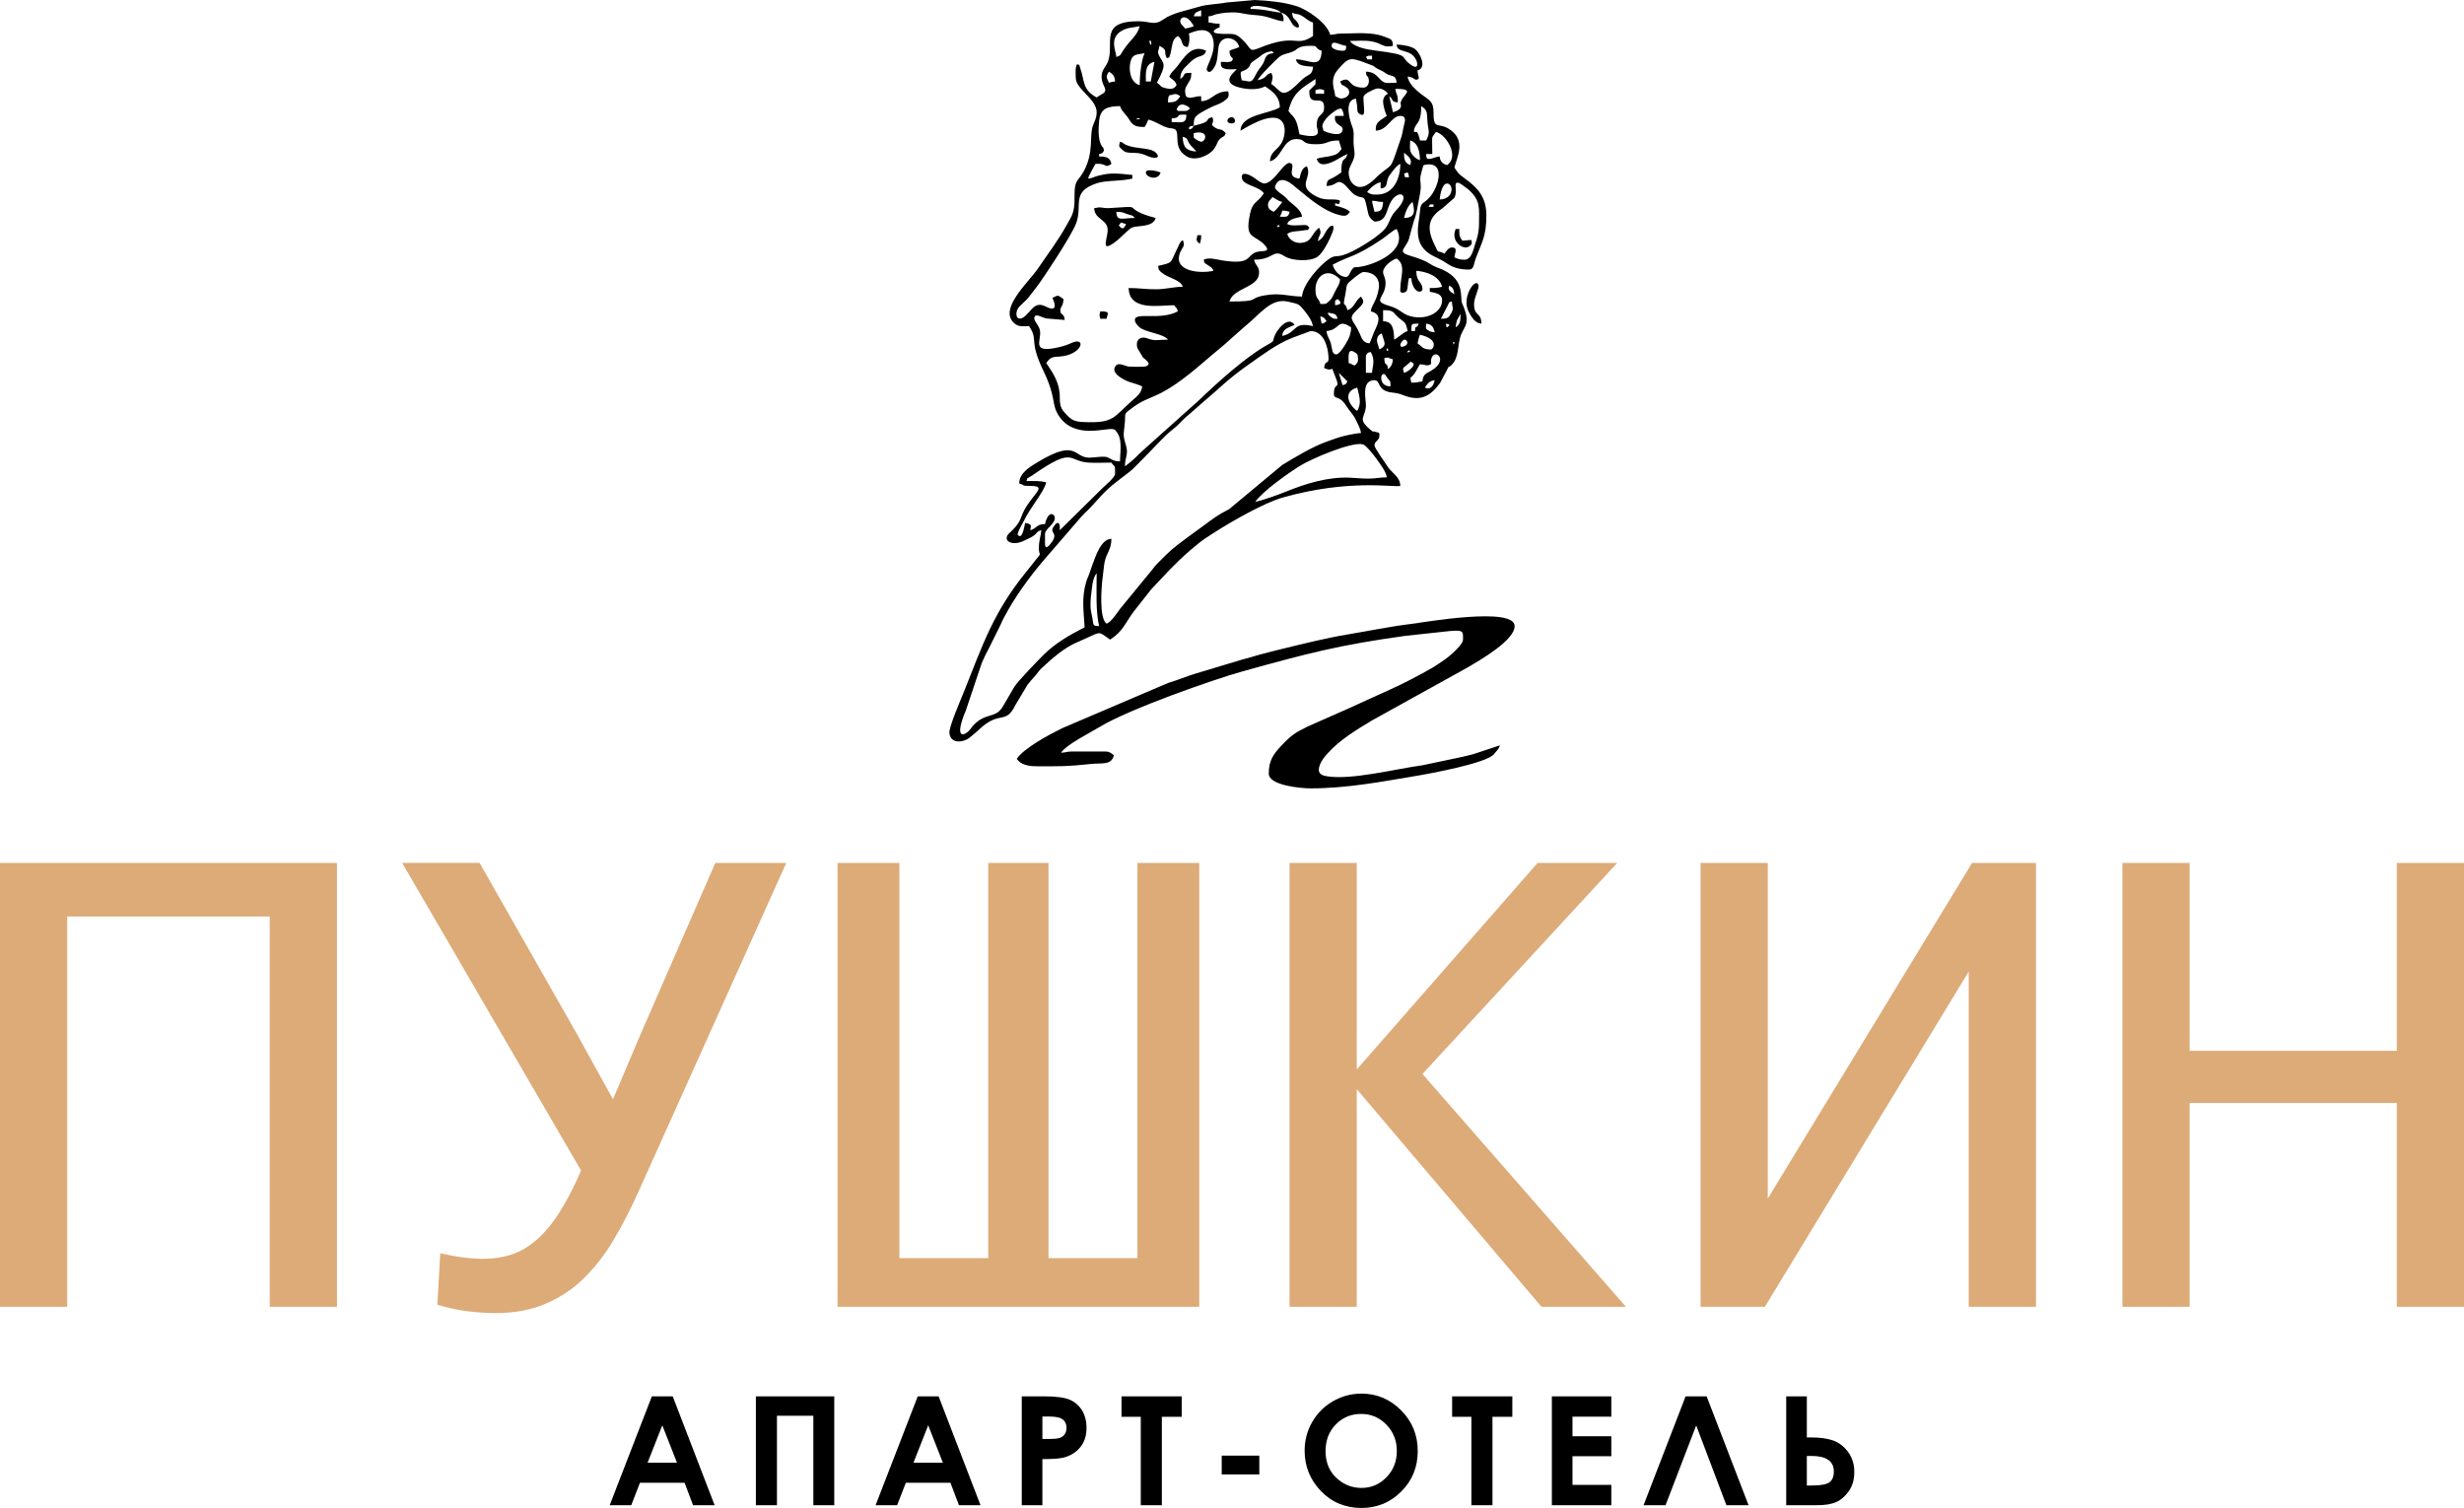 <?xml version="1.0" encoding="UTF-8"?>
<!DOCTYPE svg PUBLIC "-//W3C//DTD SVG 1.1//EN" "http://www.w3.org/Graphics/SVG/1.1/DTD/svg11.dtd">
<!-- Creator: CorelDRAW 2020 (64-Bit) -->
<svg xmlns="http://www.w3.org/2000/svg" xml:space="preserve" width="39.712mm" height="24.303mm" version="1.1" style="shape-rendering:geometricPrecision; text-rendering:geometricPrecision; image-rendering:optimizeQuality; fill-rule:evenodd; clip-rule:evenodd"
viewBox="0 0 3093.11 1892.91"
 xmlns:xlink="http://www.w3.org/1999/xlink"
 xmlns:xodm="http://www.corel.com/coreldraw/odm/2003">
 <defs>
  <style type="text/css">
   <![CDATA[
    .fil0 {fill:black}
    .fil1 {fill:black;fill-rule:nonzero}
    .fil2 {fill:#DDAB78;fill-rule:nonzero}
   ]]>
  </style>
 </defs>
 <g id="Слой_x0020_1">
  <g id="_1932186919392">
   <path class="fil0" d="M1368.93 759.7c0,-8.78 0.82,-13.19 1.79,-21.36 0.71,-5.94 1.93,-14.17 5.93,-18.76 0,23.15 -1.3,47.52 3.08,66.36 -8.39,-0.19 -6.89,-1.32 -8.43,-10.09 -1.13,-6.39 -2.38,-9.48 -2.38,-16.15zm206.79 -129.63l0 0zm0 0c8.87,-13.25 42.61,-37.06 57.37,-46.02 13.69,-8.3 64.03,-30.13 78.04,-26.2 3.65,1.02 14.41,14.49 17.09,18.48 3.78,5.62 12.03,15.8 12.63,22.87 -9.81,0 -12.89,1.6 -23.12,1.59 -8.95,-0.02 -16.27,-0.87 -22.76,-1.16 -28.13,-1.28 -55.54,7.37 -81.11,17.67 -10.5,4.23 -27.32,10.25 -38.14,12.77zm-245.37 35.49c0,-6.27 0.51,-4.97 -1.54,-9.26 -4.48,1.2 -2.03,-0.17 -4.74,2.98 -8.69,10.05 4.67,8.41 -2.97,20.12 -2.08,3.19 -9.27,13.07 -9.27,3.15l0 -12.35c0,-6.35 12.35,-12.13 12.35,-20.06 0,-5.05 -8.18,-10.17 -12.35,7.72 -11.45,0.25 -9.76,5.37 -18.51,7.71 1.43,-6.74 1.57,-7.45 -6.18,-9.26 -1.38,2.87 -3.15,21.54 -9.26,15.44 -1.97,-1.97 5.38,-13.72 6.68,-16.47 9.24,-19.58 25.83,-37.07 28.81,-49.89 -8.41,-1.96 -14.36,-1.54 -24.69,-1.54 1.33,-4.98 0.05,-2.35 4.04,-5.22 1.92,-1.38 0.96,-0.44 2.92,-1.71 1.14,-0.73 2.03,-1.42 2.73,-1.9 50.16,-34.52 42.01,-16.22 67.51,-14.36 8.83,0.64 20.17,0.04 29.28,0.04 4.53,6.76 4.63,1.44 4.63,13.89 0,4.77 -12.31,14.6 -15.8,18.15l-53.64 52.84zm373.46 -179.01c3.04,13.04 5.41,19.08 0,29.32 -10.76,-7.2 -18.75,-24.32 0,-29.32zm84.88 0c2.88,-4.31 5.58,-8.7 12.35,-9.26 -1.57,6.75 -5.13,12.72 -12.35,9.26zm-43.21 -1.54c-13.4,-0.3 -12.29,-12.73 -10.63,-14.39 3.4,-3.4 5.09,1.74 6.92,4.11 3.68,4.8 3.72,2.14 3.72,10.28zm-64.81 -16.98l10.8 10.8c-2.71,4.04 -0.79,3.19 -6.18,4.63l-4.63 -15.44zm81.79 0c-1.29,-5.5 -2.91,-5.16 3.85,-10.15 6.55,-4.85 2.45,-4.56 6.46,-2.8 6.08,2.66 -4.51,11.4 -10.31,12.95zm-24.69 -18.51c7.44,-1.58 3.15,-0.24 10.8,1.54 -0.5,6 -2.45,9.61 -6.17,12.35 -0.89,-10.7 -4.29,-1.52 -4.63,-13.89zm47.84 29.32c-5.95,0.5 -6.08,1.54 -13.9,1.54 -2.15,-9.23 -1.53,-3.79 3.93,-11.46 2.69,-3.79 4.28,-7.81 6.87,-11.69 5.05,0.12 8.08,1.99 10.6,1.18 6.22,-1.97 1.8,-1.96 3.77,-8.5 4,-13.25 22.66,1.77 -0.15,15.36 -6.43,3.83 -10.36,4.25 -11.13,13.56zm-84.88 -20.06c-5.72,-1.53 -1.99,-1.56 -7.71,-3.08 0,-8.08 -1.61,-19.11 7.24,-13.74 3.72,2.26 4.17,2.59 4.53,7.94 0.31,4.47 -1.3,6.39 -4.06,8.88zm-38.58 3.09c14.32,6.86 6.7,-7.86 14.45,11.78 6.5,16.46 -2.1,4.6 -2.1,20.62 0,8.13 6.59,0.79 15.55,15.32 4.29,6.96 8.7,10.14 12.45,18.42 2.06,4.58 5.48,9.88 5.96,15.65 -6.57,0 -22.32,3.67 -28.36,5.59 -5.23,1.66 -6.9,2.49 -12.57,4.4 -19.38,6.51 -41.8,20.35 -57.93,30.04l-66.53 55.38c-15.11,7.82 -17.63,10.07 -31.9,20.56 -7.17,5.28 -13.44,9.66 -20.52,14.97 -20.78,15.59 -18.9,13.99 -37.22,32.22 -3.93,3.92 -4.4,5.21 -7.77,9.21l-39.65 48.31c-3.61,4.72 -11.18,16.95 -16.99,18.5 -9.5,-6.96 -6.43,-46.97 -4.72,-58.73 0.86,-5.97 1.11,-11.43 2.23,-17.84 2.06,-11.82 8.66,-15.98 8.66,-29.92 -13.19,0.3 -19.82,22.04 -24.04,33.06 -1.54,4.03 -2.35,7.06 -3.54,10.35 -1.65,4.56 -2.71,6.08 -4.23,11.2 -5.75,19.36 -3.02,36.51 -1.81,56.48 -18.83,9.63 -36.95,19.95 -51.88,34.89 -7.34,7.34 -31.54,32.34 -36.15,39.47l-13.64 23.4c-1.82,3.01 -1.65,3.03 -3.75,5.51 -7.91,9.42 -17.95,5.55 -30.3,16 -4.28,3.62 -5.29,5.48 -8.73,9.81 -3.95,4.95 -19.29,14.53 -7.33,-18.15 1.62,-4.44 2.36,-5.14 3.86,-10.03l18.58 -55.48c3.05,-7.3 5.74,-12.96 9.53,-19.81l14.32 -28.88c2.09,-4.93 2.8,-6.09 5.05,-10.38 12.82,-24.43 31,-49.21 48.71,-70.12l47.92 -55.46c2.56,-2.91 4.91,-4.95 7.72,-7.72 13.36,-13.19 17.81,-21.61 37.38,-36.69 25.53,-19.69 12.32,-8.4 39,-35.08 8.79,-8.79 20.15,-21.77 29.58,-29.05 6.53,-5.04 9.51,-8.61 15.14,-14.18l23.88 -20.87c20.8,-17.42 29.85,-28.04 57.54,-47.4 17.45,-12.21 33.88,-25.06 54.65,-33.31l22.53 -8.34c16.6,0 21.93,19.57 22.57,33.03 0.48,9.93 -4.4,2.3 -5.6,13.26zm52.47 -15.44c2.7,-4.04 0.78,-3.19 6.17,-4.63 5.72,10.8 2.38,16.18 1.54,26.23l-7.71 0 0 -21.61zm52.47 -4.63c0,-4.19 5.52,0 1.39,0.09 -1.56,0.03 -1.39,3.42 -1.39,-0.09zm-24.69 -1.54c-3.99,0.49 -0.48,-5.22 -0.05,-1.92 0,0.02 0.04,0.41 0.05,0.44 0.01,0.14 1.29,1.31 0,1.47zm81.79 -9.26c-0.82,-4.41 3.75,0.58 1.22,0.25 -2.79,-0.36 -0.57,3.26 -1.22,-0.25zm-60.18 3.08c-12.92,6.49 -1.93,-14.35 2.29,-5.54 1.11,2.31 -0.12,4.45 -2.29,5.54zm18.51 -13.89c25.24,5.88 16.23,18.52 13.9,18.52 -10.95,0 -10.85,-3.61 -16.98,-7.72 0.86,-3.68 1.63,-7.76 3.08,-10.8zm-54.01 7.72c0,-4.8 2.09,-8.17 6.17,-9.26 2.55,10.93 7.58,14.42 -3.08,20.06 -0.69,-2.97 -3.08,-8.81 -3.08,-10.8zm-50.93 16.97c-5.84,0 -5.12,-7.23 -6.78,-13.27 -2.03,-7.34 -4.97,-9 -5.56,-16.05 17.38,-1.45 13.12,-16.51 30.87,-4.63 -0.11,4.81 -0.57,6.26 -1.76,10.59 -1.25,4.58 -12.12,23.36 -16.76,23.36zm112.66 -38.58c7.19,0.6 9.34,4.53 10.8,10.8 -2.95,-0.25 -6.43,-0.82 -8.37,-2.43 -3.85,-3.19 -2.43,-1.25 -2.43,-8.37zm24.69 0c3.66,0.97 6.04,0.44 3.25,3.25 -3.52,3.52 -1.99,-0.87 -3.25,-3.25zm-38.58 9.26l-4.63 0c0,-9.58 -0.31,-9.26 9.26,-9.26 -2.78,7.7 -4.63,0.61 -4.63,9.26zm50.92 -4.63c0.27,-3.24 0.83,-5.86 1.79,-9l4.39 -7.97c0,9.38 -0.44,13.13 -6.18,16.97zm-91.05 -21.61c14.93,0 11.61,2.98 20.54,10.34 7.7,6.36 7.64,4.38 10.33,15.9 -5.01,1.33 -11.22,7.76 -16.97,10.8 -0.31,-13.83 -1.98,-22.88 -13.9,-23.15l0 -13.9zm-324.07 195.99c0,-11.04 4.36,-14.75 1.66,-24.7 -3.51,-12.9 -3.96,-12.05 -2.1,-26.66 2.06,-16.12 -2.69,-12.47 8.33,-20.99 26.28,-20.31 31.97,-7.01 92.76,-60.02 11.04,-9.62 21.74,-17.77 32.46,-27.74l16.36 -14.5c20.02,-15.98 33.78,-37.28 55.46,-31.97 12.42,3.04 12.7,1.81 20.07,10.92 4.74,5.86 9.23,11.6 11.12,19.74 -25.83,-6.01 -19.11,7.81 -38.58,12.35 0.21,-9.42 8.68,-10.65 15.43,-13.89 -8.33,-12.45 -22.9,7.1 -25.48,14.64 -2.56,7.5 1.21,4.7 -12.21,12.49 -25.27,14.66 -60.5,46.4 -82.27,67.43l-72.49 64.85c-2.53,2.12 -3.9,3.77 -6.22,6.12 -3.59,3.65 -10.37,9.32 -14.29,11.94zm245.14 -188.22c5.3,1.3 5.31,2.19 7.94,6.12 -3.67,2.45 -1.6,1.86 -6.17,3.08l-1.78 -9.21zm9.49 -4.68c7.65,1.78 10.4,0.4 12.35,7.71 -6.24,-0.13 -3.5,0.58 -7.61,-1.65 -0.41,-0.23 -2.32,-1.75 -2.58,-2.05 -4.22,-4.8 -0.27,-0.42 -2.17,-4.01zm141.98 7.71l8.94 -17.29c2.4,-4.4 -0.15,-2.95 4.95,-4.31 0.18,7.95 2.84,7.62 -0.84,14.48 -3.18,5.94 -4.7,7.12 -13.05,7.12zm-132.72 -16.97c0.18,-7.93 -1.39,-4.43 3.09,-7.72 5.62,4.12 4.75,6.9 -3.09,7.72zm143.53 -24.69c5.27,3.53 4.53,3.73 6.17,10.8 -4.19,-2.22 -9.46,-5.75 -6.17,-10.8zm-98.77 32.41c13.62,3.17 10.34,13.05 5.17,23.69 -2.92,6.02 -4.17,11.14 -6.71,16.43 -8.4,-0.7 -9.67,-6.08 -12.39,-12.3 -8.15,-18.65 -16.48,-17.34 -2.64,-30.51 9,-8.58 8.34,-9.69 4.23,-15.83 -7.42,4.97 -8.45,14.7 -16.97,16.97 -3.73,-13.97 -6.72,1.15 -2.24,-22.29 1.1,-5.72 0.41,-8.29 3.43,-11.99 0.59,-0.72 15.11,-13.55 18.86,-13.55 15.69,0 20.98,10.76 19.26,20.71 -3.05,17.7 -9.3,20.23 -10,28.68zm-63.27 -9.26c-2.21,-8.28 -6.18,-5.5 -6.18,-18.52 0,-16.64 15.33,-28.73 30.87,-12.35 -0.6,7.2 -3.91,9.43 -8.34,19.44 -1.75,3.95 -2.94,5.54 -5.76,8.12 -4.09,3.72 -3.26,3.3 -10.59,3.3zm100.31 -18.52c0,5.9 -0.48,0.56 1.54,4.63 9.95,-0.83 6.26,-5.63 9.26,-18.52l3.08 0c0.12,5.12 1.65,9.63 4.08,13 4.55,6.32 9.81,3.72 9.81,0.89 0,-9.87 -7.72,-8.37 -7.72,-23.15 12.95,1.08 28.73,6.27 32.41,20.06 -6.32,1.47 -7.25,1.54 -15.44,1.54l0 4.63c6.93,1.62 15.44,2.27 15.44,10.8 0,16.78 -23.33,26.47 -43.43,18.74 -7.02,-2.7 -10.37,-8.07 -22.38,-11.57 -23.58,-6.89 -5.18,-9.68 -5.18,-28.76 0,-7.31 -3.09,-9.87 -3.09,-13.9 0,-7.04 11.01,-15.38 16.98,-16.97 12.39,8.3 4.63,22.7 4.63,38.58zm-67.9 -15.43c-8.5,0 -15.33,-8.39 -16.97,-15.43 23.62,-12.5 26.37,-8.37 61.12,-31.47 7.1,-4.72 14.84,-12.14 19.13,-13.28 14.93,28.21 -28.98,45.12 -46.58,47.56 -6.84,0.95 -6.3,-1.07 -9.98,3.91 -1.67,2.27 -3.42,8.72 -6.72,8.72zm148.15 -21.61c-5.59,0 -8.61,-1.29 -12.35,-3.08 0.45,-5.39 4.78,-12.35 -3.08,-12.35 -4.27,0 -7.46,5.02 -9.26,7.71 -11.18,-5.37 -6.15,1.92 -12.89,-11.8 -9.75,-19.84 -7.94,-33.24 10.12,-44.98l14.82 -12.96c5.51,-9 -2.96,-22.04 6.64,-18.7 0.97,0.33 9.87,6.78 11.03,7.8 15.97,14.08 13.5,23.69 13.5,43.6 0,10.38 -2.29,17.67 -5.04,25.84 -2.51,7.47 -4.37,18.92 -13.48,18.92zm-234.57 -41.67c0,-4.19 5.52,0 1.39,0.09 -1.56,0.03 -1.39,3.43 -1.39,-0.09zm3.08 -12.35c1.68,-3.18 2.14,-3.65 3.09,-7.71 4.7,0.1 5.62,0.69 9.25,1.54 -1.96,7.37 -3.65,6.17 -12.35,6.17zm155.87 1.55c1.6,-6.9 5.04,-16.21 10.8,-20.06 2.35,10.1 4.63,20.06 -10.8,20.06zm37.04 -16.98l0 3.08 -6.18 0c3.49,-4.76 -1,-2.47 6.18,-3.08zm-77.16 -4.63c6.98,0.16 6.14,1.54 13.89,1.54 -0.72,8.79 -1.69,12.14 -10.8,12.35 -1.15,-4.96 -2.38,-8.36 -3.08,-13.89zm-123.45 13.89c-3.58,-1.89 -6.66,-2.68 -7.12,-8.12 -0.43,-5.03 3.06,-6.64 5.58,-10.41 4.4,2.34 6.89,4.9 12.35,6.18 -2.01,3 -7.96,10.44 -10.8,12.35zm208.34 -15.43c0.51,-6.12 3.14,-20.06 9.25,-20.06 8.3,0 9.18,19.65 -9.25,20.06zm-44.75 -32.41c5.05,-2.34 5.61,-2.16 6.17,4.63 -9.03,-0.75 -3.46,0.54 -6.17,-4.63zm-33.95 26.23c-7.64,0 -6.65,-0.07 -12.35,-3.08 3.07,-4.59 11.52,-11.89 16.97,-12.35l0 7.71c10.64,-0.88 5.41,-8.4 11.23,-16.54 2.68,-3.74 9.07,-12.73 13.46,-14.32 0,17.74 -8.01,38.58 -29.32,38.58zm33.95 -52.47c7.69,5.64 10.34,9.97 7.71,15.44 -7.41,-2.69 -7.71,-8.65 -7.71,-15.44zm30.86 7.72c-3.15,0 -2.84,-3.18 -3.08,-6.17l7.72 0c0,-26.06 -1.77,-18.23 4.63,-27.78 13.33,3.56 29.62,31.13 13.89,41.67 -5.4,-1.44 -8.72,-4.39 -9.25,-10.8 -6.5,0.54 -8.19,3.08 -13.9,3.08zm-23.15 -23.15c9.56,2.55 12.09,13.07 12.35,24.69 -4.44,-1.18 -8.07,-4.45 -10.47,-8.05 -3.05,-4.6 -1.88,-9.65 -1.88,-16.64zm-285.49 -4.63c6.87,1.83 4.74,3.08 8.39,8.58 2.92,4.4 5.66,5.57 8.58,9.93 -12.56,-1.04 -16.61,-5.16 -16.97,-18.51zm13.89 -4.63c19.77,-4.6 15.13,10.8 9.26,10.8 -1.97,0 -5.68,-2.31 -6.37,-2.89 -4.25,-3.62 -2.69,-0.49 -2.89,-7.91zm285.5 -33.95c8.24,5.52 6.88,7.69 7.85,19.92 0.91,11.49 3.89,12.74 -1.68,23.29l-7.72 0c-0.23,-0.98 -1.61,-6.53 -2.02,-7.24 -2.66,-4.67 0.4,-2.9 -5.69,-3.57 1.1,-13.23 9.26,-6.89 9.26,-32.41zm-285.5 24.7c-2.7,4.04 -0.78,3.19 -6.17,4.63 0.35,-4.09 0.31,-2.71 1.31,-3.53 0.66,-0.55 2.8,-0.66 4.86,-1.1zm-27.78 -4.63l0 -4.63c11.67,-0.26 5.48,-4.63 12.35,-4.63l6.17 0c-0.27,12.25 -6.22,9.26 -18.51,9.26zm-43.21 -4.63c1.64,-1.64 5.86,2.45 1.72,0.8 -0.04,-0.02 -4.31,1.78 -1.72,-0.8zm233.03 12.35c-3.35,-5.76 7.09,-16.07 13.51,-20.44 3.58,-2.44 4.4,-3.82 9.63,-4.25 1.91,3.61 2.65,4.01 3.08,9.25l-10.8 0c-2.89,13.65 14.26,10.88 8.15,20.42 -3.36,5.23 -17.52,0.55 -19.1,-0.21 -6.53,-3.14 -2.97,-0.58 -4.49,-4.77zm-172.84 -21.61c-13.9,0 -6.49,0.59 -10.8,-1.54 3.07,-11.5 14.37,-5.1 16.98,-1.54 -2.79,1.86 -2.72,3.08 -6.18,3.08zm-21.61 -10.8c0,-11.22 2.77,-8.64 4.72,-9.38 5.6,-2.1 7.15,-0.72 10.72,1.66 -3.96,5.92 -5.69,7.72 -15.44,7.72zm270.06 -1.54c0,5.9 2.71,14.51 4.63,18.51 -12.07,8.08 -13.89,8.73 -13.89,18.52 15.11,-0.33 19.36,-18.52 30.86,-18.52 8.54,0 5.51,8.12 4.46,12.17 -0.86,3.26 -0.9,4.55 -1.79,9.01 -1.01,5.11 -3.21,10.62 -5.17,16.43 -10.88,32.38 -7.08,21.07 -25.64,37.63 -3.36,3 -16.19,18.3 -27.42,12.85 -6.7,-3.25 -9.25,-10.34 -9.25,-17.1 0,-5.82 4.56,-11.88 6.24,-16.95 2.47,-7.48 0.13,-11.66 -0.12,-20.04 -0.29,-9.96 1.29,-13 -1.9,-21.25 -3.31,-8.58 -10.19,-33.09 5.04,-34.36 0.44,5.3 0.8,3.82 1.33,9.47 0.45,4.86 -0.39,7.4 3.11,9.62 8.83,5.61 4.81,-7.96 4.81,-20.64 0,-4.56 10.32,-8.68 14.41,-10.47 5.92,-2.59 12.95,1.06 16.46,5.84 -4.52,1.64 -6.18,6.56 -6.18,9.26zm-84.88 -13.89c7.06,-1.65 3.74,-1.65 10.8,0l0 4.63 -10.8 0 0 -4.63zm100.31 -1.54c28.2,0 7.1,7.84 6.48,18.37 -0.05,0.79 4.05,7.31 -9.57,10.94l-4.63 -20.06c6.12,4.49 1.53,6.95 10.8,7.72 0,-11.48 -1.97,-8.29 -3.08,-16.97zm-108.02 4.63c0,19.12 18.51,1.25 18.51,18.52 0,12.24 -9.26,6.36 -9.26,23.15 0,4.78 9.8,18.12 -21.61,10.8 -1.38,-5.94 -2.26,-12.1 -4.56,-17.04 -3.12,-6.68 -5.72,-6.91 -9.32,-12.28 5.44,-23.34 17.02,-28.78 33.95,-40.12 0,9.45 0.76,5.21 -3.67,10.22 -5.31,6 -4.04,2.41 -4.04,6.75zm-251.55 -26.23c4.79,3.21 7.1,4.95 7.72,12.35 -4.17,0.34 -4.2,0.72 -7.72,1.54 -3.4,-7.08 -4.07,-7.8 0,-13.89zm319.45 20.06c-22.08,0 -13.57,-16.05 -29.32,-7.71 4.11,7.78 0.37,1.96 7.1,6.85 2.13,1.54 2.81,1.71 3.8,3.96 3.15,7.16 -6.96,13.18 -13.83,9.24 -5.02,-2.88 -2.28,-0.18 -4.01,-6.94 -2.63,-10.3 -4.08,-18.84 4.98,-28.96 12.67,-14.15 14.35,-14.78 33.27,-7.75 21.58,8.01 2.41,1.39 21.79,10.62 3.99,1.9 2.03,2.01 6.71,4.09 6.38,2.84 10.38,1.04 11.17,10.44 -12.95,0 -14.41,2.29 -21.27,-4.96 -4.7,-4.97 -8.21,-8.72 -17.31,-8.93 0.74,8.89 3.05,3.02 3.76,11.1 0.3,3.31 -1.6,8.96 -6.85,8.96zm-266.98 -7.71l-6.17 0c0,-11.26 -1.33,-21.86 10.8,-24.69l-4.63 24.69zm270.07 -30.87c4.09,-1.96 1.65,-1.41 7.71,-1.54l0 4.63c-7.93,-0.17 -4.43,1.4 -7.71,-3.08zm-87.97 3.08c2.17,8.15 9.5,8.26 21.61,9.26 -1,12.09 -5.51,7.63 -15.84,18.11 -24.36,24.7 -22.82,12.74 -36.63,3.5 1.74,-7.45 2.77,-8.31 0,-13.89 -8.19,2.19 -4.19,6.28 -16.97,9.26 1.22,-4.6 23.52,-26.22 25.8,-28.22 6.18,-5.44 10.69,-4.45 18.35,-7.88 5.66,-2.53 4.1,-3.33 8.65,-5.23 5.06,-2.13 10.84,-1.88 16.64,-1.88 5.64,0 3.33,4.17 10.8,6.17 -0.54,24.03 -15.83,10.8 -32.41,10.8zm-195.99 32.41c-15.42,-4.12 -14.43,-30.28 -8.25,-36.03 3.47,-3.23 9.15,-2.86 14.42,-4.09 -4.39,9.13 -6.18,29.13 -6.18,40.12zm137.35 -4.63l-9.26 -1.54c-3.74,-15.62 0.55,-8.4 7.83,-15.32 4.74,-4.5 0.36,-4.8 8.61,-9.91 7.45,-4.61 9.81,-8.84 17.56,-10.51 4.53,-0.97 3.75,-1.5 6.13,1.78 -13.36,1.11 -8.79,8.12 -15.75,16.65 -9.2,11.27 -8.62,18.84 -15.12,18.84zm121.91 -44.75c-0.36,4.35 0.04,6.17 -4.63,6.17 -5.48,0 -16.37,-2.25 -13.22,-8.51 2.24,-4.43 11.01,1.77 17.84,2.34zm-246.92 -4.63c0,-4.71 2.4,-0.94 2.27,1.19 -0.32,5.3 -2.27,-0.55 -2.27,-1.19zm55.56 104.94c0,-11.26 0.02,-12.22 21.56,-23.2 4.77,-2.43 10.3,-3.67 14.88,-6.73 6.78,-4.53 8.41,-6.25 6.78,-13.29 -17.98,0 -20.45,12.35 -33.95,12.35l0 -6.18c-5.28,0 -4.26,0.12 -8.4,1.08l-5.28 0.92c-0.19,-0.02 -0.73,-0.17 -0.88,-0.19 -3.75,-0.47 -4.94,-1.01 -5.55,-6.53 -0.47,-4.28 0.55,-5.82 2.01,-8.71 3.27,-6.48 5.55,-6.06 5.76,-15.89 -13.53,0 -5.11,1.84 -13.89,7.72 0,-10.88 6.14,-14.55 12.7,-21.25 10.22,-10.41 17.21,-4.9 19.7,-14.25 -18.51,-8.88 -28.13,9.67 -36.79,20.31 -4.66,5.71 -5.68,4.88 -9.5,12.1 4,4.6 7.59,4.55 9.26,10.8 -3.13,4.28 -5.62,5.62 -13.02,3.94 -8.43,-1.9 -5.96,-3.2 -11.67,-7.03 13.02,-24.59 8.33,-22.96 2.81,-33.8 -3,-5.91 -0.26,-5.98 0.27,-12.49 11.52,6.09 4.63,5.77 9.26,15.43 4.44,-1.6 2.07,1.36 4.46,-4.81 0.59,-1.55 1.41,-6.92 1.82,-8.98 1.46,-7.34 2.16,-10.34 7.61,-13.99l2.48 2.16c4.04,4.94 1.6,11.04 9.87,11.73 2.52,-5.26 2.66,-12.2 1.55,-16.97 2.59,-0.61 26.14,-13.06 30.56,8.02 3.61,17.21 -9.92,34.15 -8,37.81 3.8,7.27 10.23,-4.25 11.28,-7.36 2.35,-6.99 2.15,-13.12 3.34,-21.36 2.31,-15.85 22.38,-14.03 26.08,-0.15 -3.96,1.9 -8.39,2.73 -12.35,4.63 0.24,10.76 5.9,7.27 3.76,11.79 -1.72,3.65 -10.04,2.1 -14.57,2.1 0.12,5.73 0.32,7.34 5.13,8.76 4.23,1.25 10.38,0.49 14.94,0.49 -1.92,2.86 -24.57,18.24 8.3,24.11 10.55,1.89 20.5,1.04 27.2,-2.51 9.85,6.6 18.22,12.66 18.51,26.24 -12.45,8.33 -48.92,8.78 -49.38,29.32 2.28,-0.61 39.29,-26.3 51.87,-11.75 6,6.94 3.61,20.63 -0.55,27.57 -5.65,9.39 -14.01,10.59 -14.28,22.75 15.16,-4.04 15.8,-28.73 33.94,-28.02 11.86,0.47 4.39,6.84 24.74,6.53 14.63,-0.22 12.33,-4.74 27.75,-4.74l3.3 10.73c-3.74,5.33 -5.64,6.84 -13.18,8.72 -5.9,1.46 -13.65,1.66 -17.91,3.7 3.58,13.42 21.53,3.33 28.41,-0.91 3.72,-2.28 6.71,-3.43 10.17,-5.26 -2.91,10.89 -7.72,1.32 -7.72,23.15 -3.55,2.38 -6.11,4.34 -10.37,6.6 -6.03,3.21 -7.47,2.13 -8.15,10.37 13.03,0 12.18,-8.99 21.22,-2.8 4.43,3.03 9.85,11.71 15,14.41 10.82,5.67 10.51,-1.7 14.04,13.74 2.51,10.98 1.93,14.05 9.92,19.4 14.21,-0.32 14.36,-11.09 18.77,-21.36 8.96,-20.84 29.98,-14.91 7.84,7.84 -8.07,8.3 -7.44,16.88 -15.39,24.74 -10.28,10.17 -36.83,26.75 -50.87,30.91 -8.16,2.42 -9.85,-0.28 -17.07,4.53 -11.53,7.7 -32.95,30.96 -34.33,47.47 -18.22,-0.41 -26.77,-5 -46.36,-1.6 -23.58,4.08 -3.1,7.78 -44.69,7.78 4.46,-16.72 35.1,-17.45 37.04,-34.15 1.18,-10.12 -4.19,-9.82 -6.17,-18.33 25.45,0 23.13,-14.21 38.31,-4.38 9.28,6 32.27,7.02 41.36,0.72 7.17,-4.96 15.53,-21.98 18.85,-30.81 3.79,-10.05 -1.47,-10.68 -6.61,-3.36 -5.3,7.55 -3.57,9.26 -11.67,14.68 0.73,-8.8 5.84,-8.02 1.55,-16.97 -7.81,5.23 -9.11,14.64 -16.43,17.54 -11.57,4.57 -21.58,-1.92 -23.69,-9.83 6.17,-4.13 12.66,-2.81 21.67,-4.57 7.24,-1.41 2.19,2.21 6.11,-3.14 -3.32,-4.53 -4.22,-3.31 -12.28,-3.15 -6.97,0.14 -10.6,0.87 -15.5,-1.48 1.77,-6.61 11.71,-7.67 18.52,-9.26 -0.7,-8.42 -10.14,-14.03 -16.01,-19.48 -0.23,-0.21 -0.58,-0.51 -0.81,-0.74 -0.23,-0.22 -0.55,-0.54 -0.78,-0.76 -0.97,-0.99 -1.25,-1.39 -2.2,-2.44 -3.65,-4.06 -13.65,-9.13 -14.15,-13.62 3.46,-12.95 13.9,-9.74 21.85,-3.33 14.39,11.62 27.86,24.11 44.47,32.7 3.53,1.82 8.54,3.98 13.35,5.27 8.86,2.36 10.9,1.55 14.47,-3.77 -3.64,-3.84 -13.12,-6.46 -18.52,-7.72l0 -3.08c5.34,1.13 4.56,2.94 6.18,-3.08 -9.04,-4.34 -18.25,2.88 -34.89,-8.33 -18.03,-12.14 0.11,-20.53 -6.78,-34.89 -6.29,1.68 -7.79,9.13 -9.26,15.43 -17.72,-1.47 -4.87,-15.67 -10.37,-18.88 -3.11,-1.81 -5.23,0.11 -7.73,2.16 -6.3,5.19 -16.17,22.9 -26.65,22.9 -6.01,-1.6 -9.18,-5.54 -14.5,-8.68 -3.85,-2.27 -14.53,-7.47 -13.05,1.96 1.49,9.44 21.36,9.83 27.56,19.07 -9.88,14.76 -15.11,8.3 -18.85,33.7 -3.5,23.83 8.46,18.44 20.2,31.57 8.41,9.39 -4.53,6.27 -10.9,8.51 -13.23,4.66 -5.32,16.17 -42.32,10.49 -7.85,-1.2 -16.73,-4.31 -23.75,-0.94 1.53,5.72 0.89,3.58 5.47,6.88 3.29,2.38 5.46,3.09 6.88,7.01 -15.87,3.7 -50.48,1.33 -42.24,-22.05 2.41,-6.83 7.48,-8.58 3.66,-16.53 -4.08,2.98 -3.82,4.62 -6.18,9.25 -10.41,20.53 -4.74,18.51 -24.69,23.16 0.46,5.53 1.48,6.01 4.98,8.9 7.57,6.26 23.58,8.72 25.88,17.33 -10.06,0 -21.77,3.01 -32.35,3.15 -14.17,0.19 -22.06,-1.6 -35.56,-1.6 0.66,29.55 38.53,21.61 57.1,21.61 3,4.48 3.12,2.07 4.63,7.72 -22.32,11.81 -53.42,0.38 -53.9,10.65 -0.16,3.45 3.85,7.8 5.99,9.48 8.4,6.63 30.07,7.87 35.56,15.37 -13.82,0 -15.37,2.21 -26.29,-1.7 -9.09,-3.26 -14.87,3.03 -12.11,12.16l6.89 11.79c2.89,2.81 12.22,8.16 3.58,11.33 -1.85,0.68 -18.68,0.55 -21.29,0.2 -4.77,-0.62 -12.07,-5.23 -15.77,-1.53 -9.24,9.24 10.46,18.87 16.55,20.83 5.52,1.77 11.62,3.45 16.04,5.57 -0.71,8.44 -6.77,12.77 -11.97,17.35 -24.64,21.66 -22.9,29.18 -62.14,27.43 -10.69,-0.48 -14.74,-2.81 -20.48,-8.84 -6.15,-6.46 -8.91,-9.68 -8.82,-22.04 0.14,-18.16 -8.22,-30.16 -16.96,-43.22 7.53,-11.24 11.85,-5.89 25.86,-9.63 20.51,-5.48 23.26,-23.68 4.98,-15.16 -3.53,1.64 -6.89,2.92 -11.43,4.08 -39.59,10.1 -25.62,-6.34 -27.19,-19.22 -0.92,-7.54 -8.16,-12.48 -7.21,-17.09 1.27,-6.16 9.61,0.16 15.35,1.11l22.79 1.9c-0.79,-9.45 -5.42,-5.07 -5.49,-12.3 -0.05,-4.39 3.75,-4.91 3.95,-13.93 -6.94,-4.64 -5.98,-5.72 -13.89,-1.54 2.09,4.35 6.68,16.08 -3.36,13.01 -6.04,-1.85 -12.01,-7.93 -20.29,-1.17 -3.96,3.23 -8.22,9.74 -12.52,12.45 -9.55,6.02 -11.06,-5.26 -6.74,-11.58 2.24,-3.28 9.03,-8.45 12.27,-12.48 4.17,-5.17 7.3,-9.24 11.46,-14.78 9.67,-12.89 42.22,-62.4 48.54,-78 9.44,-23.29 -6.93,-40.02 25.97,-51.2 12.03,-4.09 29.31,-2.3 44.97,-5.95l0 -4.63c-8.87,-0.74 -17.81,-2.34 -29.26,-1.48 -3.77,0.28 -8.99,1.38 -13.06,2.37 -6.75,1.64 -7.2,3.24 -13.23,3.74 1.01,-4.35 6.88,-14.02 9.26,-18.51 1.74,0 4.52,-0.16 6.16,0.06 8.43,1.1 6.11,5.15 13.9,-0.06 -1.81,-7.77 -5.76,-9.26 -15.43,-9.26l0 -3.08c5.39,-1.44 3.47,-0.59 6.18,-4.63 -1.64,-6.13 -1.57,-2.42 -3.79,-7.03 -4.02,-8.38 -3.16,-21.11 -2.38,-30 1.42,-16.25 11.54,-18.2 26.23,-18.53 1.58,5.92 7.8,10.81 11.26,16.52 4.7,7.71 7.84,9.72 19.6,9.72 2.89,-4.32 2.45,-4.7 4.63,-9.26 9.21,2.14 15.18,7.38 23.89,10.06 5.28,1.62 5.13,-0.09 10.06,2.28 6.18,6.18 -3.82,23.85 15.12,34.31 10.37,5.74 27.85,-1.6 33.69,-10.2 5.32,-7.82 2.98,-9.66 10.18,-14.51 3.91,-2.64 1.1,1.06 4.29,-4.98 -6.63,-6.99 -6.64,-2.84 -13.33,-6.85 -8.43,-5.05 0.37,-4.84 -3.65,-13.21 -11.71,3.12 2.71,4.77 -23.15,10.8zm-97.22 -86.43c-0.16,-6.76 -9.78,-23.65 7.13,-32.99 7.66,-4.24 13.47,-3.55 22.19,-5.58 -2.77,11.87 -11.78,16.86 -20.66,30.26 -3.47,5.24 -2.62,6.71 -8.65,8.32zm80.25 -44.75c0,-6.13 9.02,-8.86 16.97,6.18 -3.04,1.46 -7.13,2.23 -10.8,3.08 -2.31,-3.46 -6.17,-5.42 -6.17,-9.26zm26.23 -13.89l0 7.72 -9.26 0c1.61,-6.04 3.76,-4.81 9.26,-7.72zm100.31 3.08c11.36,3.04 11.7,13.89 17.1,17.24 6.11,3.8 6.62,-0.62 3.44,-5.02 -3.79,-5.25 -5.94,-3.62 -6.65,-12.22 6.06,2.91 6.75,0.41 13.65,4.87 4.39,2.84 7.17,6.04 12.58,7.48l0 16.98c-22.57,15.11 -19.81,-4.56 -68.21,15.31 -11.64,4.77 -9.4,0.95 -17.79,-8.01 -13.19,-14.08 -15.1,-8.45 -33.09,-10.34 -10.81,-1.13 -3.38,-6.37 1.81,-7.76l0 -4.63c-7.81,0 -7.94,-1.05 -13.89,-1.55l0 -7.71c5.94,-0.5 5.14,-1.51 9.72,-2.62 3.37,-0.83 9.01,-1.71 11.96,-1.94 19.88,-1.5 17.4,1.71 38.42,3.1 15.58,1.04 25.43,7.45 34.04,7.63 0,-7.73 -0.05,-6.27 -3.09,-10.8zm0 0c-10.1,-0.84 -21.34,-4.63 -38.58,-4.63 1.5,-3.73 -0.69,-1.43 2.81,-3.19 4.76,-2.41 26.23,2.34 31.18,4.7 2.42,1.15 2.9,1.64 4.59,3.12zm-179.01 10.8c-49.89,0 -30.18,27.33 -38.05,49.92 -2.37,6.81 -8.25,11.07 -8.25,19.53 0,8.88 4.63,12.73 4.63,16.98 0,4 -4.66,4.75 -10.8,9.25 -18.3,-9.67 -14.99,-21.25 -20.55,-36.54 -2.36,-6.47 0.69,-3.18 -4.14,-5.13 -2.56,4.56 -1.55,11.61 -1.55,16.97 0,14.5 26.24,26.43 26.24,43.21 0,7.37 -2.75,11.47 -4.7,16.9 -4.81,13.4 1.51,32.88 -11.21,56.7 -7.61,14.24 -12.17,9.99 -11.88,32.88 0.25,19.75 -3.25,23.3 -10.31,35.98 -10.89,19.53 -23.44,35.78 -35.67,53.84 -11.65,17.21 -51.43,52.26 -28.48,69.53 5.01,3.76 9.49,2.69 17.37,2.69 12.35,18.44 -0.96,16.63 18.01,56.07 16.82,34.97 9.56,41.43 19.26,56.35 20.23,31.12 61.43,13.81 69.22,17.21 4.09,1.65 0.23,-0.53 2.57,2.06 8.79,9.69 5.14,25.99 5.14,38.07 -7.99,0 -10.21,-2.45 -15.29,-4.89 -4.79,-2.31 -15.9,0.26 -23.29,0.26 -19.95,0 -15.09,-24.16 -64.18,5.27 -10.21,6.11 -23.79,13.88 -23.79,27.14 7.77,2.07 1.63,3.02 13.94,3.06 19.78,0.06 7.23,7.12 -4.4,24.99 -9.61,14.77 -4.88,17.77 -19.22,31.72 -2.36,2.3 -5.07,4.14 -5.9,7.38 -1.73,6.8 9.53,11 22.28,4.38 3.83,-1.99 7.89,-3.51 11.18,-5.81 5.16,-3.61 3.66,-5.41 9.9,-7.08 -0.69,8.31 -3.09,11.58 -3.09,23.15 0,9.6 4.77,3.61 -4.81,15.24 -3.65,4.44 -6.53,8.34 -10.26,12.9 -42.05,51.4 -55.36,92.35 -79.28,152.2 -3.53,8.83 -18.61,43.45 -17.97,50.91 1.24,14.65 18.41,12.27 26.3,5.26 4.09,-3.65 6.96,-5.6 10.8,-9.26 26.58,-25.36 33.06,-4.94 45.92,-31.23l15.03 -25.1c3.06,-3.79 5.14,-6.51 8.49,-10.02 4.04,-4.25 5.05,-6.97 9.21,-10.86 12.85,-12.02 28.26,-25.63 44.61,-32.55 32.74,-13.84 23.95,-15.01 41.47,-3.28 16.61,-11.11 18.16,-19.88 29.56,-35.26l21.75 -27.63c18.18,-19.08 28.12,-30.93 49.34,-49.43 3.57,-3.11 5.62,-4.7 9.26,-7.71 6.32,-5.21 13.02,-9.45 20.01,-13.94 22.2,-14.25 63.27,-37.78 86.76,-44.41 83.23,-23.51 138.89,-12.52 147.51,-14.53 -0.26,-12.15 -11.27,-16.3 -16.51,-25.15 -2.83,-4.77 -15.9,-22.34 -15.9,-25.77 0,-5.61 6.18,-5.73 6.18,-12.35 0,-5.3 -1.29,-3.19 -4.71,-4.55 -4.94,-1.96 -1.2,1.86 -7.36,-3.43 -15.88,-13.65 -5.61,-14.12 -4.87,-29.12 0.4,-8.12 -6.52,-32.34 10.76,-32.34 8.03,0 2.55,13.05 21.64,15.4 7.28,0.9 8.85,1.17 14.97,3.55 20.6,8.04 33.22,1.62 45.67,-15.39l8.57 -16.12c3.5,-7.51 0.58,-1.43 5.84,-6.5 10.22,-9.85 6.93,-25.88 12.23,-38.7 4.39,-10.62 12.21,-13.88 1.19,-38.59 -3.55,-7.98 5.55,-31.97 -30.61,-44.86 -11.26,-4.02 -9.64,-7.65 -34.43,-14.96 -18.96,-5.58 -3.94,-9.46 -1.16,-23.69l5.3 -19.39c4.4,-11.52 4.24,-17.43 7.05,-29.99 3.91,-17.53 0.05,-18.76 1.66,-27.56 0.65,-3.59 2.7,-10.94 3.82,-13.26 31.17,-7.46 17.67,34.01 3.06,44.73 -5.73,4.21 -7.08,4.69 -7.72,13.89 -1.04,14.86 -11.17,41.83 16.99,55.6 6.74,3.29 11.46,5.52 17.9,9.88 7.43,5.02 16.24,7.08 26.87,7.08 5.98,0 5.9,-7.41 7.7,-12.36 7.85,-21.69 13.91,-28.55 13.91,-55.54 0,-24.04 -11.52,-35.09 -27.36,-46.72 -7.62,-5.59 -7.7,-5.91 -12.77,-13.47 2.94,-12.61 16.24,-34.94 -7.95,-49.15 -12.61,-7.4 -18.44,2.35 -18.25,-20.33 0.12,-14.22 -6.31,-15.5 -15.72,-22.86 -5.69,-4.45 -16.01,-13.32 -16.72,-21.86 7.85,0.65 7.9,4.17 11.05,3.87 5.41,-0.5 1.44,-4.81 1.29,-11.58 12.14,-3.25 3.47,-21.4 -2.76,-26.57 -4.26,-3.54 -15.55,-5.84 -23.48,-5.84 0.94,11.36 16.45,4.68 23.87,17.98 3.19,5.72 3.36,13.45 -4.82,8.08 -17.92,-11.78 2.31,-12.49 -46.44,-18.73 -9.43,-1.22 -25.87,-3.92 -31.25,-11.96 8.86,0 18.65,-0.97 27.21,0.56 13.86,2.49 14.21,8.55 26.79,5.62 -0.19,-8.52 -2.1,-8.21 -11.38,-11.76 -15.78,-6.04 -36.56,-3.67 -53.43,-3.67 -7.76,0 -6.91,1.39 -13.89,1.54 -3.93,-14.72 -28.41,-31.65 -42.62,-36.09 -15.97,-4.98 -34.74,-6.78 -52.19,-7.56l-35.25 3.09c-10.68,2.17 -24.65,2.17 -34.75,5.37 -13.68,4.33 -32.53,7.34 -44.47,15.75 -11.96,8.43 -16.43,2.45 -31.46,2.45z"/>
   <path class="fil0" d="M1276.34 952.61c4.97,7.42 14.91,9.26 24.69,9.26 32.07,0 36.13,0.48 68.14,-2.85 14.52,-1.52 26.07,1.92 29.09,-11.04 -3.35,-2.24 -5.14,-4.63 -10.8,-4.63l-41.67 0c-7.76,0 -6.91,1.39 -13.89,1.54 7.03,-10.51 36.41,-24.99 49.09,-32.71 36.18,-22.01 142.68,-59.4 178.98,-69.48 80.59,-22.36 120.89,-33.04 203.96,-44.51l55.73 -6.02c18.24,-1.68 16.88,0.67 16.88,10.73 0,6.78 -18.09,21.9 -23.76,25.63 -5.33,3.5 -9.92,6.95 -14.88,9.8 -40.03,22.99 -63.28,31.47 -102.82,49.97l-53.51 23.65c-14.92,7.52 -18.82,9.63 -29.99,20.94 -13.51,13.69 -18.87,21.75 -18.87,38.22 0,14.84 40.1,18.52 52.47,18.52 45.92,0 90.3,-8.63 129.88,-15.18 20.8,-3.45 90.98,-16.43 100.34,-27.75 4.14,-5 6.32,-6.91 7.44,-11.08l-33.61 11.15c-3.68,1 -7.82,1.81 -12.37,3.06l-50.98 10.76c-35.7,4.91 -89.74,18.99 -120.77,13.76 -8.58,-1.45 -11.71,-5.25 -8.15,-14.42 2.5,-6.45 6.47,-10.71 10.87,-15.54 14.54,-15.94 35.47,-28.62 54.22,-39.92l121.16 -67.11c14.25,-8.51 58.14,-33.41 58.14,-51.42 0,-24.89 -115.14,-4.53 -129.35,-2.8 -28.12,3.41 -54.91,9.13 -82.09,13.59 -23.36,3.84 -53.66,11.33 -77.13,17 -45.6,11.01 -67.24,18.59 -110.59,31.39 -13.03,3.84 -22.95,8.4 -35.71,12.13l-133.03 56.79c-16.36,8.12 -47.9,24.82 -57.11,38.57z"/>
   <path class="fil0" d="M1404.43 282.85c3.9,-5.32 2.59,-3.1 9.26,-1.54 -2.65,5 -4.42,8.15 -9.26,1.54zm-3.08 -16.97c6.92,0 7.51,0.59 12.85,2.58 6.11,2.28 7.27,1 10.3,5.14 -15.83,0 -22.81,4.87 -23.15,-7.72zm-27.78 -4.63c0.3,13.51 14.69,13.72 16.72,25.05 1.83,10.19 -10.49,31.92 8.23,18.47 9.42,-6.77 17.84,-17.16 22.56,-19.16 6.85,-2.9 26.44,0.06 29.66,-12 -5.05,-1.18 -12.55,-3.56 -17.48,-5.67 -20.62,-8.82 1.08,-9.44 -41.32,-6.71 -4.4,0.28 -6.65,-0.54 -9.67,-0.79 -4.79,-0.38 -3.37,0.26 -8.69,0.81z"/>
   <path class="fil0" d="M1859.68 406.31c-0.33,-15.16 -9.26,-8.51 -9.26,-24.69 0,-8.01 6.53,-19.51 5.66,-23.15 -2.91,-12.31 -22.27,14.86 -12.38,32.94 3.49,6.38 7.55,14.2 15.98,14.9z"/>
   <path class="fil0" d="M1449.18 197.97c5.9,0 0.56,0.48 4.63,-1.54 -3.57,-13.38 -26.81,-7.59 -41.79,-15.31 -3.43,-1.78 -0.62,-1.76 -6.05,-3.22 -1.33,5.72 -2,5.68 2.47,9.77 4.02,3.68 5.97,3.98 12.93,4.16 6.56,0.16 9.43,0.32 14.78,2.2 4.37,1.53 7.9,3.94 13.03,3.94z"/>
   <path class="fil0" d="M1825.73 295.19c0,11.19 13.05,19.36 19.55,13.37 3.24,-2.98 1.93,-1.46 2.06,-7.2 -12.88,0 -10.36,2.7 -13.42,-1.89 -2.27,-3.42 -2.01,-6.78 -2.01,-11.99l-4.63 0c-0.8,3.46 -1.54,3.54 -1.54,7.71z"/>
   <path class="fil0" d="M1438.38 216.49c0,6.36 15.64,10.77 18.52,0 -2.7,-1.3 -18.52,-5.53 -18.52,0z"/>
   <path class="fil0" d="M1381.28 400.13l7.72 0c1.74,-7.29 4.88,-9.25 -7.72,-9.25 -1.41,6.04 -1.41,3.22 0,9.25z"/>
   <path class="fil0" d="M1546.4 147.05c-5.94,0 -8.26,7.08 -1.46,7.8 8.54,0.9 5.41,-7.8 1.46,-7.8z"/>
   <path class="fil0" d="M1506.28 305.99c1.06,-4.54 1.54,-4.7 1.54,-10.8l-4.63 0c-1.44,6.17 -2.06,7.04 3.08,10.8z"/>
  </g>
  <path class="fil1" d="M818.28 1752.81l26.2 0 52.6 136.67 -27.06 0 -10.66 -28.17 -56.03 0 -10.91 28.17 -27.06 0 52.92 -136.67zm13.13 36.33l-18.53 47.04 36.96 0 -18.43 -47.04zm117.45 -36.33l98.4 0 0 136.67 -26.26 0 0 -112.31 -45.69 0 0 112.31 -26.45 0 0 -136.67zm203.2 0l26.2 0 52.6 136.67 -27.06 0 -10.66 -28.17 -56.03 0 -10.91 28.17 -27.06 0 52.92 -136.67zm13.13 36.33l-18.53 47.04 36.96 0 -18.43 -47.04zm117.45 -36.33l27.63 0c14.95,0 25.7,1.36 32.3,4.12 6.6,2.77 11.83,7.24 15.64,13.39 3.8,6.15 5.71,13.54 5.71,22.17 0,9.55 -2.51,17.49 -7.52,23.8 -4.98,6.32 -11.77,10.73 -20.36,13.19 -5.05,1.43 -14.21,2.13 -27.51,2.13l0 57.87 -25.88 0 0 -136.67zm25.88 53.49l8.34 0c6.57,0 11.11,-0.48 13.68,-1.39 2.57,-0.95 4.56,-2.48 6.06,-4.63 1.46,-2.16 2.19,-4.76 2.19,-7.84 0,-5.3 -2.06,-9.17 -6.18,-11.58 -2.98,-1.81 -8.57,-2.73 -16.69,-2.73l-7.39 0 0 28.17zm99.33 -53.49l75.57 0 0 25.7 -24.93 0 0 110.98 -26.46 0 0 -110.98 -24.18 0 0 -25.7zm125.79 74.42l47.21 0 0 23.61 -47.21 0 0 -23.61zm175.37 -77.85c19.32,0 35.95,7.01 49.84,21 13.93,14 20.87,31.06 20.87,51.17 0,19.96 -6.85,36.83 -20.59,50.64 -13.71,13.8 -30.36,20.72 -49.93,20.72 -20.53,0 -37.57,-7.11 -51.11,-21.29 -13.58,-14.18 -20.37,-31.03 -20.37,-50.54 0,-13.04 3.17,-25.06 9.49,-36.04 6.31,-10.94 15,-19.64 26.05,-26.05 11.07,-6.41 23,-9.61 35.75,-9.61zm-0.38 25.51c-12.59,0 -23.19,4.41 -31.76,13.19 -8.6,8.79 -12.88,19.96 -12.88,33.53 0,15.1 5.39,27.07 16.21,35.85 8.4,6.89 18.02,10.31 28.9,10.31 12.28,0 22.75,-4.48 31.38,-13.39 8.66,-8.92 12.98,-19.89 12.98,-32.96 0,-13.01 -4.35,-24.01 -13.08,-33.02 -8.69,-9.01 -19.29,-13.51 -31.76,-13.51zm114.25 -22.08l75.57 0 0 25.7 -24.94 0 0 110.98 -26.46 0 0 -110.98 -24.17 0 0 -25.7zm125.21 0l74.62 0 0 25.51 -48.73 0 0 24.55 48.73 0 0 25.13 -48.73 0 0 35.98 48.73 0 0 25.51 -74.62 0 0 -136.67zm219.09 136.67l-37.91 -100.19 -38.48 100.19 -27.6 0 52.79 -136.67 26.4 0 52.63 136.67 -27.82 0zm75.09 0l0 -136.67 25.89 0 0 51.59 5.68 0c10.88,0 19.96,1.27 27.18,3.77 7.24,2.51 13.52,7.27 18.79,14.28 5.3,7.04 7.93,15.52 7.93,25.42 0,9.35 -2.25,17.29 -6.79,23.8 -4.53,6.5 -9.77,11.1 -15.76,13.79 -5.97,2.7 -14.18,4.03 -24.59,4.03l-38.32 0zm25.89 -61.87l0 37.12 6.57 0c10.85,0 18.12,-1.33 21.79,-4 3.68,-2.66 5.52,-7.23 5.52,-13.67 0,-12.98 -9.49,-19.45 -28.46,-19.45l-5.42 0z"/>
  <path class="fil2" d="M423.01 1640.44l-84.41 0 0 -489.99 -254.19 0 0 489.99 -84.41 0 0 -557.24 423.01 0 0 557.24zm129.68 -67.26c10.19,2.33 19.73,4.08 28.46,5.24 8.89,1.17 17.46,1.74 25.55,1.74 12.77,0 24.42,-1.74 35.42,-5.38 10.83,-3.5 21.18,-9.61 31.2,-18.19 9.87,-8.59 19.57,-19.95 28.62,-34.21 9.21,-14.27 18.27,-31.88 27.49,-52.99l-224.6 -386.2 97.18 0 122.25 214.86 44.95 81.38 0.48 0 32.83 -77.44 95.4 -218.79 89.1 0 -186.12 413.99c-9.38,20.97 -19.57,40.62 -30.56,59.1 -10.83,18.34 -23.28,34.36 -37.19,48.04 -13.74,13.69 -29.91,24.31 -48.02,32.17 -18.11,7.86 -39.13,11.79 -62.74,11.79 -11,0 -22.64,-0.72 -34.77,-2.18 -12.13,-1.46 -25.06,-4.22 -38.64,-8.3l3.72 -64.63zm498.68 -489.98l77.62 0 0 496.1 111.57 0 0 -496.1 75.68 0 0 496.1 111.58 0 0 -496.1 77.61 0 0 557.24 -454.04 0 0 -557.24zm989.75 557.24l-106.07 0 -231.87 -273.23 0 273.23 -84.41 0 0 -557.24 84.41 0 0 259.26 227.02 -259.26 99.93 0 -244.49 264.93 255.48 292.31zm178.03 -557.24l0 421.28 256.46 -421.28 80.2 0 0 557.24 -84.41 0 0 -420.84 -255.97 420.84 -80.69 0 0 -557.24 84.41 0zm873.97 557.24l-84.41 0 0 -255.91 -260.01 0 0 255.91 -84.4 0 0 -557.24 84.4 0 0 235.82 260.01 0 0 -235.82 84.41 0 0 557.24z"/>
 </g>
</svg>
